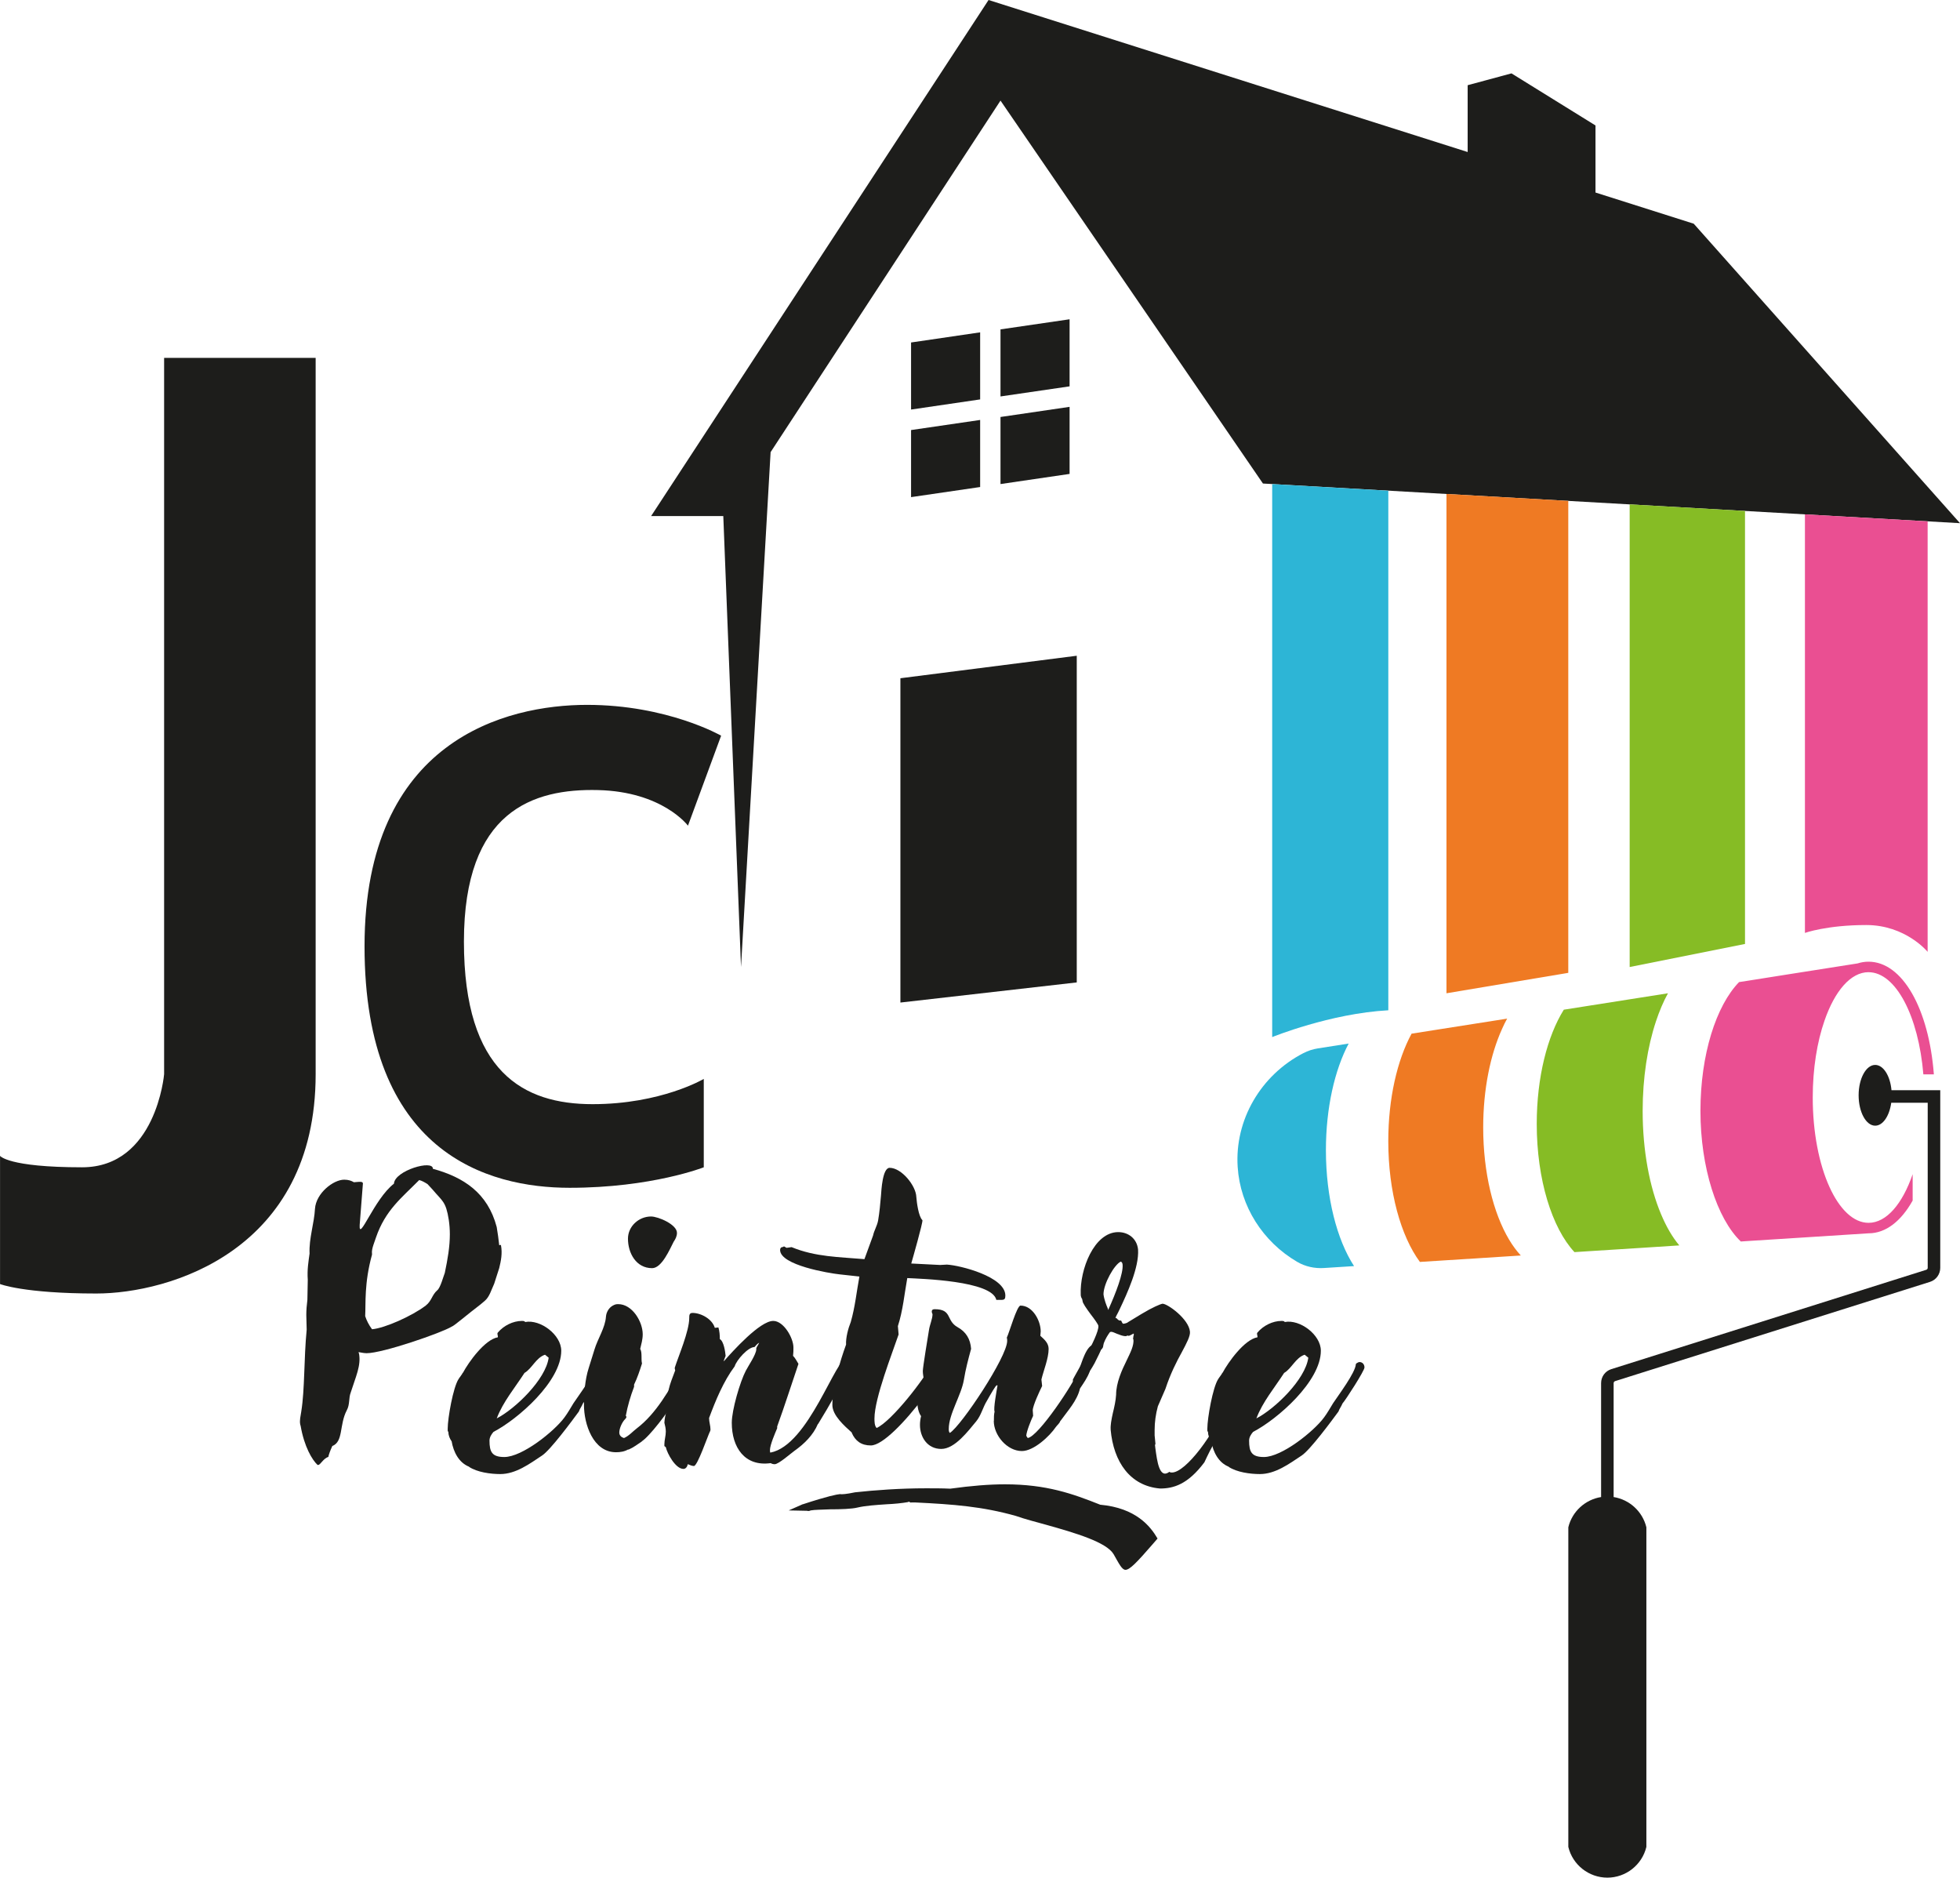 <?xml version="1.0" encoding="UTF-8"?>
<svg id="Calque_2" data-name="Calque 2" xmlns="http://www.w3.org/2000/svg" viewBox="0 0 522.02 500">
  <defs>
    <style>
      .cls-1 {
        fill: #ea4f92;
      }

      .cls-2 {
        fill: #1d1d1b;
      }

      .cls-3 {
        fill: #2db5d6;
      }

      .cls-4 {
        fill: #86bc25;
      }

      .cls-5 {
        fill: #ef7a23;
      }
    </style>
  </defs>
  <g>
    <path class="cls-2" d="M516.76,290.3v47.32c0,1.71-1.11,3.22-2.73,3.73l-83.87,26.43c-.23.08-.39.29-.39.54v30.33c4.2.67,7.7,3.82,8.72,8.06v85.1c-1.15,4.8-5.47,8.19-10.39,8.19s-9.25-3.39-10.4-8.19v-85.1c1.02-4.24,4.52-7.39,8.73-8.06v-30.33c0-1.72,1.09-3.22,2.72-3.73l83.87-26.45c.23-.07.4-.28.4-.52v-43.97h-9.71c-.49,3.51-2.21,6.11-4.28,6.11-2.43,0-4.41-3.63-4.41-8.09s1.98-8.09,4.41-8.09c2.19,0,4,2.91,4.34,6.73h12.99Z"/>
    <path class="cls-3" d="M360.66,337.15l-8.02.51c-2.5.17-5.01-.38-7.17-1.65-9.12-5.34-15.15-14.77-15.83-25.23-.83-12.5,6.12-24.47,17.5-30.34,1.21-.63,2.52-1.05,3.86-1.26l8.2-1.29c-3.73,7.03-6.06,17.15-6.06,28.4,0,12.65,2.95,23.87,7.5,30.87Z"/>
    <path class="cls-5" d="M405.04,334.33l-5.59.36-15.74,1-5.54.35c-5.07-6.87-8.42-18.7-8.42-32.16,0-11.38,2.39-21.59,6.2-28.62l6.08-.96,16.47-2.59h.01l2.9-.46c-.49.87-.95,1.8-1.37,2.77-3.11,6.87-5.01,16.07-5.01,26.21,0,12.06,2.69,22.82,6.89,29.86.97,1.62,2.02,3.05,3.13,4.24Z"/>
    <path class="cls-4" d="M447.27,331.64l-9.87.64-14.22.9h-.01l-3.82.25h-.01c-5.97-6.4-10.05-19.29-10.05-34.15,0-12.38,2.82-23.38,7.21-30.41h.01l7.04-1.11,13.33-2.1,7.36-1.16c-1.22,2.21-2.3,4.76-3.23,7.57t0,.01c-2.21,6.68-3.51,14.89-3.51,23.76,0,10.57,1.84,20.22,4.88,27.45h0c1.4,3.35,3.04,6.17,4.88,8.35Z"/>
    <path class="cls-1" d="M497.66,258.89c7.27,0,13.32,11.71,14.6,27.2h2.8c-1.34-17.47-8.37-30-17.4-30-1.02,0-2,.16-2.95.47h-.03l-17.54,2.76h-.01l-11.35,1.8-2.59.4h-.01c-6.11,6.28-10.29,19.29-10.29,34.32s4.4,28.67,10.75,34.76l2.23-.15,14.47-.92,17.33-1.11c4.59,0,8.67-3.24,11.74-8.72v-7.02c-2.71,7.88-6.97,12.95-11.74,12.95-4.05,0-7.74-3.65-10.42-9.56-2.75-6.05-4.45-14.49-4.45-23.82,0-7.72,1.17-14.84,3.14-20.48,2.71-7.85,6.95-12.89,11.73-12.89Z"/>
    <g>
      <polygon class="cls-2" points="239.81 180.61 239.81 266.97 286.78 261.61 286.78 174.62 239.81 180.61"/>
      <polygon class="cls-2" points="261.05 106.36 242.65 109.06 242.65 91.2 261.05 88.5 261.05 106.36"/>
      <polygon class="cls-2" points="261.05 129.69 242.65 132.38 242.65 114.52 261.05 111.83 261.05 129.69"/>
      <polygon class="cls-2" points="284.87 102.88 266.47 105.57 266.47 87.71 284.87 85.02 284.87 102.88"/>
      <polygon class="cls-2" points="284.87 126.2 266.47 128.9 266.47 111.04 284.87 108.34 284.87 126.2"/>
      <polygon class="cls-2" points="451.1 59.57 424.94 51.27 424.94 33.41 402.56 19.54 390.89 22.69 390.89 40.48 263.29 0 173.41 137.43 192.64 137.43 197.36 257.51 205.24 120.4 266.47 26.79 336.37 128.76 522.02 139.32 451.1 59.57"/>
      <path class="cls-3" d="M338.83,128.9v147.27s15.41-6.3,30.93-7.14v-138.36l-30.93-1.76Z"/>
      <polygon class="cls-5" points="385.25 131.54 417.69 133.38 417.69 259.06 385.25 264.5 385.25 131.54"/>
      <polygon class="cls-4" points="434.04 134.31 464.76 136.06 464.76 251.37 434.04 257.51 434.04 134.31"/>
      <path class="cls-1" d="M480.73,136.97l32.67,1.86v114.64s-5.83-7.14-16.34-7.14-16.34,2.1-16.34,2.1v-111.46Z"/>
    </g>
  </g>
  <g>
    <path class="cls-2" d="M43.71,95.3v190.74s-2.1,24.8-21.85,24.8-21.85-3.05-21.85-3.05v34.14s6.3,2.52,25.64,2.52,58.42-11.35,58.42-58.42V95.3h-40.35Z"/>
    <path class="cls-2" d="M192.06,195.91l-8.83,23.96s-6.72-9.06-23.95-9.48c-17.23-.42-35.72,5.46-35.72,40.35s15.97,43.29,34.25,43.29,29.63-6.72,29.63-6.72v23.53s-13.87,5.46-35.72,5.46-54.63-9.25-54.63-64.3,37.82-64.3,59.26-64.3,35.72,8.21,35.72,8.21Z"/>
  </g>
  <g>
    <path class="cls-2" d="M80.05,379.65l-.1-.39c-.19-1.07.1-2.13.29-3.39.96-6.01.67-13.86,1.44-21.8,0-1.26-.1-2.62-.1-3.88s.1-2.62.29-4.07l.1-5.33c-.19-2.71.19-4.85.48-6.98-.19-3.97,1.25-8.14,1.44-11.92.29-4.17,4.9-7.75,7.78-7.75,1.15,0,1.92.29,2.59.68.38,0,.86-.1,1.25-.1s1.06-.1,1.15.39l-.86,11.05c-.29,4.84,3.84-6.88,9.12-10.95.19-3.49,10.47-6.49,10.37-3.97,8.16,2.23,14.6,6.4,17,15.5.29,1.65.48,3.2.67,4.84.1,0,.19,0,.38-.1,0,.1.1.1.1.19.38,2.13,0,4.07-.48,6.01l-1.34,4.17c-.77,1.65-1.25,3.49-2.5,4.55l-1.15.97c-3.46,2.62-7.01,5.72-7.68,5.91-2.69,1.65-18.34,7.07-22.66,7.07-.86,0-1.92-.29-2.11-.29,0,.1,0,.29.1.39.58,3.2-.86,6.1-2.21,10.37-.58,1.45-.19,3.2-1.06,4.75-2.02,3.87-.86,8.33-3.84,9.49-.58,1.26-.96,2.33-1.06,2.91-1.34.39-2.11,2.13-2.69,2.13h-.19c-1.44-1.36-3.55-4.85-4.51-10.46ZM99.07,353.97c3.46-.29,10.76-3.59,14.31-6.3,1.63-1.26,1.63-2.81,3.07-4.07.86-.68,1.63-3.68,2.02-4.65.77-3.68,1.34-6.98,1.34-10.27,0-1.26-.1-2.62-.29-3.88-.77-4.94-1.73-4.94-4.32-8.04l-1.34-1.45c-.77-.48-1.44-.87-2.21-1.07-4.71,4.75-9.03,8.04-11.52,15.31l-.67,1.94c-.29.87-.48,1.65-.38,2.42v.19c-2.11,7.65-1.63,12.98-1.82,16.37.38,1.16.96,2.33,1.82,3.49Z"/>
    <path class="cls-2" d="M124.9,390.6h.1c-2.79-1.07-4.23-3.97-4.71-6.78-.48-.68-.86-1.55-.86-2.42l-.19-.39v-.58c0-2.81,1.44-10.95,2.88-13.18.29-.49.96-1.26,1.15-1.74v.1c1.54-2.91,5.86-8.91,9.32-9.5.1-.39-.29-.97,0-1.26,1.54-1.84,4.03-3.1,6.43-3.1.29,0,.67,0,.86.29,4.03-.77,9.6,3.39,9.6,7.65,0,8.14-11.52,18.22-18.05,21.61-.58.68-1.06,1.45-1.06,2.33,0,3,.67,4.36,3.94,4.36,4.8,0,13.35-6.88,16.04-10.56.86-1.16,1.63-2.52,2.4-3.78,1.34-2.03,5.95-8.14,6.05-10.37l.1-.19c.19-.1.58-.39.86-.39.86,0,1.34.68,1.34,1.45,0,.87-4.99,8.62-5.86,9.59-.29.77-.86,1.45-1.06,2.13-1.92,2.62-7.59,10.27-9.8,11.72-3.36,2.23-7.01,4.94-11.14,4.94-2.59,0-6.15-.48-8.35-1.94ZM146.12,361.53l-.96-.78c-2.4.78-3.46,3.68-5.47,4.85-2.5,3.88-5.76,7.75-7.39,12.11,4.9-2.52,13.06-10.37,13.83-16.18Z"/>
    <path class="cls-2" d="M155.53,374.13c0-3.1.29-6.78,1.25-9.79l1.54-4.94c.86-2.91,2.88-5.81,3.07-8.82.1-1.16.77-2.33,1.82-2.91.58-.29.77-.39,1.44-.39,3.74,0,6.53,4.65,6.53,8.04,0,1.36-.38,2.62-.67,3.88.58.97.19,2.81.48,3.88-.58,1.84-1.25,3.87-2.11,5.62v.58c-.96,2.52-1.73,5.13-2.21,7.75l.1.1c.19.29-.1.58-.29.78-.77.77-1.54,2.42-1.54,3.58,0,.78.58,1.26,1.25,1.45,1.34-.58,2.3-1.74,3.46-2.62,5.19-3.97,8.55-10.17,11.81-15.79.67-1.16,1.44-3,2.3-4.07.29-.39.96-.68,1.44-.68s.86.39.86.97c0,.29-.1.58-.19.87l-.1.58v.1c-2.3,3.1-4.03,7.07-6.43,11.05v.1c-1.15,2.23-6.53,9.3-8.45,10.37h.1c-1.15.77-2.3,1.65-3.65,2.23v-.1c-.96.58-2.11.77-3.26.77-6.15,0-8.55-7.56-8.55-12.6ZM173.39,323.94c1.92,0,6.91,2.13,6.91,4.36,0,.87-.38,1.65-.86,2.33-1.06,2.03-3.17,7.07-5.76,7.07-4.23,0-6.43-3.97-6.43-7.85,0-3.29,2.88-5.91,6.15-5.91Z"/>
    <path class="cls-2" d="M177.33,385.37l-.38-.29v-.48c0-1.16.38-2.23.38-3.39,0-.77-.19-1.65-.38-2.33.1-2.13.86-3.88,1.15-5.91-.86-2.13,1.15-6.3,1.73-8.04,0-.1-.19-.58-.1-.77.96-3,3.84-9.69,3.84-13.18,0-.68,0-1.36.86-1.36,2.31,0,5.28,1.65,5.95,3.97l.96-.1c.29.97.38,2.03.38,3.1,1.06.58,1.44,3.39,1.54,4.46l-.48,1.26v.19c2.4-2.71,9.6-10.75,13.16-10.75,2.79,0,5.38,4.55,5.38,7.07,0,.78,0,1.45-.1,2.23.58.58.96,1.36,1.44,2.13-1.92,5.62-3.65,11.14-5.67,16.67v.48c-.58,1.36-1.92,4.46-1.92,5.81,0,.29,0,.48.1.68,10.28-1.94,17.38-25.48,20.65-25.48.77,0,.96.77.96,1.45,0,.29-.1.68-.29.97h.1c-2.78,5.33-5.57,10.37-8.74,15.5v-.1c-1.25,3-3.65,5.33-6.24,7.17-.96.68-4.23,3.58-5.28,3.58-.38,0-.77-.1-1.06-.29-6.91.97-10.37-4.17-10.37-10.75,0-3.39,2.21-10.95,3.74-13.86.58-1.16,2.79-4.36,2.79-5.72v-.29c.19-.49.58-.97.77-1.45-.48.29-.86.68-1.25,1.16-1.73,0-4.8,3.49-5.28,5.14-2.98,3.97-5.09,9.11-6.82,13.76,0,1.07.38,2.03.38,3.1,0,.19-.1.29-.1.48v-.1c-.67,1.36-3.36,9.3-4.32,9.3-.48,0-1.15-.29-1.63-.49-.1.58-.48,1.26-1.15,1.26-2.11,0-4.32-4.07-4.71-5.81Z"/>
    <path class="cls-2" d="M226.88,381.49c-1.92-1.74-5.19-4.55-5.19-7.36,0-4.75,2.02-11.63,3.65-16.08-.1-1.84.58-4.36,1.25-6.01,1.15-3.97,1.54-8.04,2.3-12.11l-5.28-.58c-2.69-.29-15.84-2.42-15.84-6.49,0-.39.19-.77.67-.77l.38-.19.67.39,1.34-.19c6.34,2.62,12.68,2.62,19.4,3.2l2.3-6.3c.29-1.36,1.06-2.52,1.34-3.97.38-2.23.58-4.46.77-6.69.1-1.26.38-7.36,2.3-7.36,3.17,0,7.01,4.75,7.11,7.75.1,1.36.58,5.23,1.63,6.2.1.77-2.59,10.17-2.98,11.53l7.68.39c.58,0,1.25-.1,1.82-.1,3.46.19,15.56,3.2,15.56,8.24,0,.87-.19,1.16-1.06,1.16h-1.34c-1.15-5.13-20.26-5.62-23.72-5.81-.77,4.26-1.15,8.62-2.5,12.79l.19,2.23c-1.63,4.84-6.43,16.96-6.43,22.38,0,.77,0,1.94.58,2.52,4.03-1.84,12.77-13.08,14.88-17.34.58-1.07,4.32-8.53,5.38-8.53.58,0,.86.68.86,1.16,0,.19,0,.39-.1.58,1.54,3.68-16.33,28.78-22.57,28.78-2.5,0-4.13-1.16-5.09-3.39Z"/>
    <path class="cls-2" d="M264.71,378.39c0-.87,0-1.74.19-2.52-.38-.58.58-5.81.77-6.88,0-.1-.1-.1-.19-.1-.29,0-1.63,2.42-1.82,2.71l-.77,1.36c-1.15,1.84-1.54,3.88-2.88,5.52-2.11,2.52-5.67,7.36-9.32,7.36s-5.67-3.1-5.67-6.4c0-.77.1-1.55.29-2.33-.96-1.36-1.06-3.49-1.06-5.04,0-.29,1.73-4.36,1.82-4.55-.1-.78-.29-1.65-.29-2.42,0-.97,1.34-9.11,1.63-10.85.19-1.45.96-3,.96-4.36l-.1-.1c-.19-.58-.19-1.16.67-1.16,4.71,0,2.98,3,6.05,4.75,2.3,1.26,3.46,3.2,3.65,5.81-.77,2.81-1.44,5.33-1.92,8.24-.67,4.07-4.03,9.11-4.03,13.08,0,.39,0,.77.29,1.07,3.07-1.94,15.27-20.25,15.27-24.51,0-.29,0-.58-.1-.87.67-1.36,2.69-8.53,3.65-8.53,3.27,0,5.38,4.07,5.38,6.88,0,.39-.1.78-.1,1.16,1.06.97,2.21,1.94,2.21,3.49,0,2.52-1.34,5.72-1.92,8.14l.19,1.74c-.58,1.16-2.5,5.23-2.5,6.49,0,.48.1.87.1,1.45-.48.97-1.82,4.26-1.82,5.33l.38.58c2.88-.39,12.39-14.73,13.73-18.31.58-1.55,1.92-6.59,4.03-6.59.48,0,1.06.58,1.06,1.07,0,1.84-2.31,3.78-2.31,5.91v.19c-.58,1.65-1.63,3.1-2.59,4.55-.77,3.29-3.26,5.91-5.19,8.62v-.1c-.29.87-.77,1.07-1.25,1.74-1.63,2.42-5.86,6.39-9.03,6.39-3.94,0-7.49-4.17-7.49-8.04Z"/>
    <path class="cls-2" d="M213.81,400.58c6.82-2.23,9.03-2.62,9.89-2.71.48.1,1.73,0,4.03-.48,5.28-.58,12-1.07,18.92-1.07,2.11,0,4.32,0,6.43.1,5.67-.78,10.37-1.16,14.6-1.16,11.04,0,18.05,2.52,25.35,5.43,9.51.87,13.35,5.72,15.27,9.01l-1.34,1.55c-4.13,4.75-6.05,6.78-7.2,6.78-.96,0-1.73-1.65-3.17-4.17-1.92-3.2-10.08-5.62-18.05-7.85-2.78-.77-5.47-1.45-7.97-2.33-8.93-2.52-16.71-3.1-26.79-3.59h-1.06c-.1,0-.1.1-.19,0-.29,0-.38-.39-.67-.1-1.63.29-3.65.49-5.67.58-2.88.19-5.76.39-7.78.87-1.54.39-4.61.48-7.3.48-2.21.1-4.13.1-5.19.29-.38.19-.77.19-.96.1l-4.9-.1,3.74-1.65ZM295.82,380.72c-.1-1.16.19-2.71.58-4.46.38-1.55.77-3.29.86-4.84,0-3.2,1.54-6.59,2.79-9.11.96-2.03,2.02-3.97,1.82-5.72,0,.1-.1,0-.1,0l.1-.77c.1-.19.1-.39.1-.58v-.1c-.1,0-.19,0-.29.1-.38.19-.86.48-1.06.48s-.19,0-.29-.1c-.19.1-.39.19-.48.19-.58,0-1.25-.19-1.92-.48-.77-.19-2.02-1.07-2.4-.48-.48.68-1.06,1.55-1.54,2.81-.29.97,0,.97-.67,1.74v-.1l-.58,1.26-.86,1.74c-.58,1.45-4.61,7.56-5.19,7.56-.48,0-.77-.58-.96-2.42,0-.19,2.98-5.33,3.74-6.78,1.34-2.52,3.17-6.2,3.07-7.56,0-.39-1.06-1.84-2.11-3.2-1.06-1.45-2.11-2.91-2.11-3.49l-.1-.48c-.19-.29-.38-.68-.38-1.16-.29-6.69,3.55-16.67,9.99-16.67,2.69,0,4.99,1.74,5.28,4.65.29,4.75-2.88,11.63-4.9,15.89-.67,1.45-.96,1.74-1.15,2.42,0,0,.1-.1.19-.1.19,0,.58.87,1.34.68l.38.77v-.1c.1.1.1.19.1.19.38,0,.77-.1,1.25-.29h-.1l3.84-2.33c2.88-1.74,4.99-2.62,5.57-2.71,1.34,0,7.01,4.07,7.3,7.46.1,1.16-.86,3-2.21,5.52-1.34,2.42-2.98,5.62-4.32,9.69l-2.02,4.65c-.58,2.13-.86,4.26-.86,6.3v1.45l.19,1.94c0,.29.1.39-.1.58l.1.87c.48,3.49,1.06,8.33,3.75,6.3.19.19.48.19.67.19,3.65,0,11.43-10.27,14.69-18.99.67-1.65,1.15-3,1.54-4.26.58-2.03,1.06-3.68,2.02-5.04.58-.77.58-.48.58.29,0,.19,0,.39.1.68l.19.19h-.1c.58.39.86,1.45-1.54,7.36l-.58,1.65-.77,1.55c-1.06,2.13-2.69,5.52-3.36,6.39l-.96,1.45c-1.25,1.94-2.21,3.97-3.17,6.01-4.42,5.91-8.26,6.98-11.81,6.98-7.97-.68-12.39-7.07-13.16-15.7ZM295.05,348.45l.1.39c2.11-4.65,4.03-9.79,3.84-12.02,0-.39-.19-.78-.48-.87-1.73.78-4.61,5.91-4.61,8.72.19,1.45.77,2.91,1.15,3.78Z"/>
    <path class="cls-2" d="M327.22,390.6h.1c-2.79-1.07-4.23-3.97-4.71-6.78-.48-.68-.86-1.55-.86-2.42l-.19-.39v-.58c0-2.81,1.44-10.95,2.88-13.18.29-.49.96-1.26,1.15-1.74v.1c1.54-2.91,5.86-8.91,9.31-9.5.1-.39-.29-.97,0-1.26,1.54-1.84,4.03-3.1,6.43-3.1.29,0,.67,0,.86.29,4.03-.77,9.6,3.39,9.6,7.65,0,8.14-11.52,18.22-18.05,21.61-.58.68-1.06,1.45-1.06,2.33,0,3,.67,4.36,3.94,4.36,4.8,0,13.35-6.88,16.04-10.56.86-1.16,1.63-2.52,2.4-3.78,1.34-2.03,5.95-8.14,6.05-10.37l.1-.19c.19-.1.58-.39.86-.39.86,0,1.34.68,1.34,1.45,0,.87-4.99,8.62-5.86,9.59-.29.77-.86,1.45-1.06,2.13-1.92,2.62-7.59,10.27-9.8,11.72-3.36,2.23-7.01,4.94-11.14,4.94-2.59,0-6.15-.48-8.35-1.94ZM348.44,361.53l-.96-.78c-2.4.78-3.46,3.68-5.47,4.85-2.5,3.88-5.76,7.75-7.39,12.11,4.9-2.52,13.06-10.37,13.83-16.18Z"/>
  </g>
</svg>